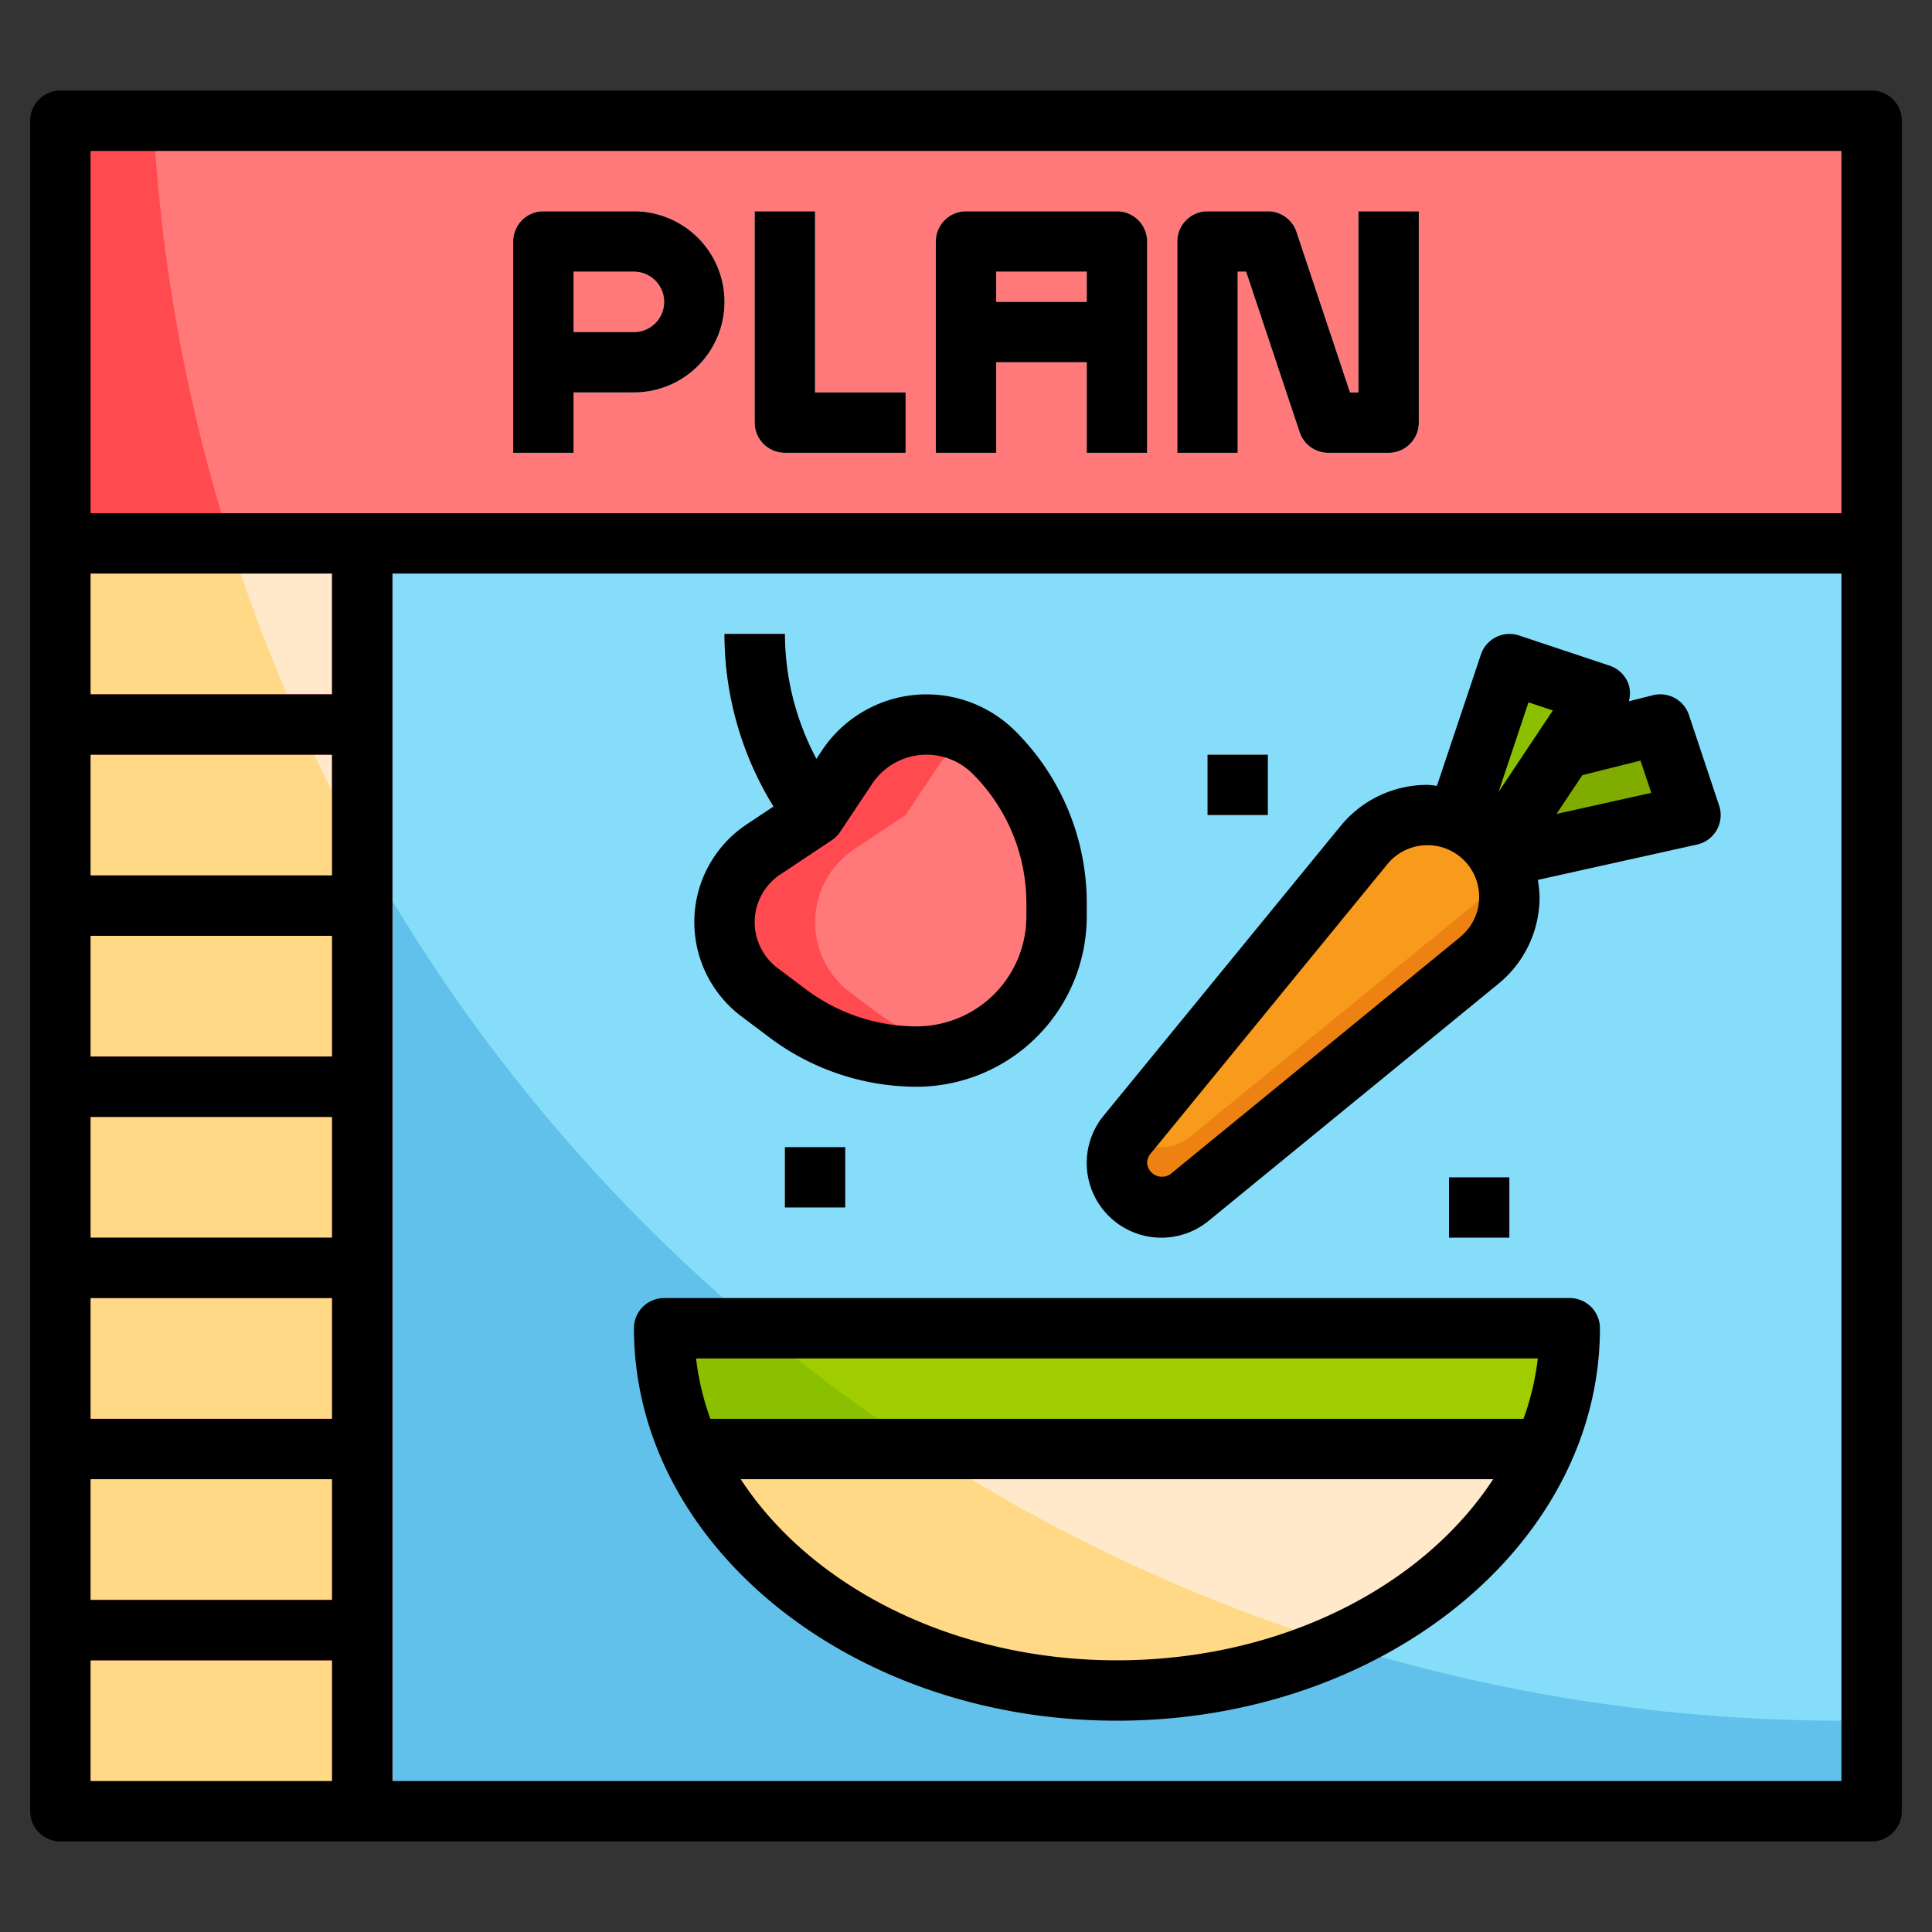 <?xml version="1.0" encoding="UTF-8"?>
<svg xmlns="http://www.w3.org/2000/svg" viewBox="0 0 64 64" width="512" height="512"><rect x="0" y="0" width="64" height="64" fill="#333333" stroke="none"/><g id="Layer_20" data-name="Layer 20"><rect x="2" y="4" width="60" height="56" style="fill:#62c1ea"/><path d="M61,57h1V4H5.082A56,56,0,0,0,61,57Z" style="fill:#86ddfa"/><rect x="2" y="4" width="60" height="14" style="fill:#ff4b50"/><path d="M5.082,4A55.753,55.753,0,0,0,7.643,18H62V4Z" style="fill:#ff797b"/><rect x="2" y="18" width="10" height="42" style="fill:#ffd986"/><path d="M12,28.1V18H7.643A55.629,55.629,0,0,0,12,28.1Z" style="fill:#ffe9ca"/><path d="M21,7H18a1,1,0,0,0-1,1v7h2V13h2a3,3,0,0,0,0-6Zm0,4H19V9h2a1,1,0,0,1,0,2Z" style="fill:#fff"/><path d="M27,7H25v7a1,1,0,0,0,1,1h4V13H27Z" style="fill:#fff"/><path d="M37,7H32a1,1,0,0,0-1,1v7h2V12h3v3h2V8A1,1,0,0,0,37,7Zm-4,3V9h3v1Z" style="fill:#fff"/><path d="M45,7v6h-.279L42.948,7.684A1,1,0,0,0,42,7H40a1,1,0,0,0-1,1v7h2V9h.279l1.773,5.316A1,1,0,0,0,44,15h2a1,1,0,0,0,1-1V7Z" style="fill:#fff"/><polygon points="11 17.999 11 23 2 23 2 25 11 25 11 29 2 29 2 31 11 31 11 35 2 35 2 37 11 37 11 41 2 41 2 43 11 43 11 47 2 47 2 49 11 49 11 53 2 53 2 55 11 55 11 60 13 60 13 17.999 11 17.999" style="fill:#ff4b50"/><path d="M52,44c0,6.627-6.716,12-15,12S22,50.627,22,44Z" style="fill:#ffd986"/><polyline points="49.665 28.408 56 27 55 24 51.8 24.8 49.665 26.204 47.47 30.117" style="fill:#80ac00"/><path d="M27.345,29.183l-1.513-2.132A10.878,10.878,0,0,1,24,21h2a8.883,8.883,0,0,0,1.5,4.941l.336.5,1.134,1.566Z" style="fill:#a37763"/><rect x="26" y="38" width="2" height="2" style="fill:#ffe1aa"/><rect x="40" y="25" width="2" height="2" style="fill:#ffe1aa"/><rect x="48" y="39" width="2" height="2" style="fill:#ffe1aa"/><path d="M11,23H9.5c.288.673.582,1.341.895,2H11v1.209q.936,1.854,2,3.628V18H11Z" style="fill:#ff797b"/><path d="M44.328,54.465C48.9,52.41,52,48.5,52,44H25.147A55.873,55.873,0,0,0,44.328,54.465Z" style="fill:#ffe9ca"/><path d="M22,44a9.83,9.83,0,0,0,.872,4H51.128A9.83,9.83,0,0,0,52,44Z" style="fill:#8bc000"/><path d="M30.544,48H51.128A9.83,9.83,0,0,0,52,44H25.147A56.228,56.228,0,0,0,30.544,48Z" style="fill:#a0cd00"/><path d="M27,27l1.062-1.593A3.16,3.16,0,0,1,30.691,24h0a3.161,3.161,0,0,1,2.235.926h0A7.081,7.081,0,0,1,35,29.934v.427A4.639,4.639,0,0,1,30.361,35h0a7.08,7.08,0,0,1-4.25-1.417l-.952-.714A2.9,2.9,0,0,1,24,30.551h0a2.9,2.9,0,0,1,1.29-2.411Z" style="fill:#ff4b50"/><path d="M35,30.361v-.427a7.085,7.085,0,0,0-2.074-5.009,3.185,3.185,0,0,0-.747-.536,3.146,3.146,0,0,0-1.117,1.018L30,27l-1.71,1.14a2.9,2.9,0,0,0-.131,4.729l.952.714a7.068,7.068,0,0,0,2.591,1.2A4.625,4.625,0,0,0,35,30.361Z" style="fill:#ff797b"/><path d="M38.473,40h0a1.481,1.481,0,0,0,.935-.333l9.6-7.854a2.711,2.711,0,0,0,.995-2.1h0A2.714,2.714,0,0,0,47.287,27h0a2.715,2.715,0,0,0-2.1,1l-7.853,9.6a1.475,1.475,0,0,0-.333.933h0A1.473,1.473,0,0,0,38.473,40Z" style="fill:#ed8213"/><polyline points="48.271 27.186 50 22 53 23 49.536 28.197" style="fill:#8bc000"/><path d="M47.287,27h0a2.715,2.715,0,0,0-2.1,1l-7.794,9.526A1.466,1.466,0,0,0,38.473,38h0a1.481,1.481,0,0,0,.935-.333l9.6-7.854A2.7,2.7,0,0,0,49.8,28.7,2.712,2.712,0,0,0,47.287,27Z" style="fill:#f89b1c"/><path d="M62,3H2A1,1,0,0,0,1,4V60a1,1,0,0,0,1,1H62a1,1,0,0,0,1-1V4A1,1,0,0,0,62,3ZM61,5V17H3V5ZM11,29H3V25h8Zm0,2v4H3V31Zm0,6v4H3V37Zm0,6v4H3V43Zm0,6v4H3V49Zm0-26H3V19h8ZM3,55h8v4H3Zm10,4V19H61V59Z"/><path d="M19,13h2a3,3,0,0,0,0-6H18a1,1,0,0,0-1,1v7h2Zm0-4h2a1,1,0,0,1,0,2H19Z"/><path d="M26,15h4V13H27V7H25v7a1,1,0,0,0,1,1Z"/><path d="M33,12h3v3h2V8a1,1,0,0,0-1-1H32a1,1,0,0,0-1,1v7h2Zm3-3v1H33V9Z"/><path d="M41,9h.279l1.773,5.316A1,1,0,0,0,44,15h2a1,1,0,0,0,1-1V7H45v6h-.279L42.948,7.684A1,1,0,0,0,42,7H40a1,1,0,0,0-1,1v7h2Z"/><path d="M52,43H22a1,1,0,0,0-1,1c0,7.168,7.178,13,16,13s16-5.832,16-13A1,1,0,0,0,52,43Zm-1.058,2a8.857,8.857,0,0,1-.474,2H23.532a8.857,8.857,0,0,1-.474-2ZM37,55c-5.429,0-10.142-2.442-12.463-6H49.463C47.142,52.558,42.429,55,37,55Z"/><path d="M55.948,23.684a1,1,0,0,0-1.19-.654l-.8.2a.971.971,0,0,0-.007-.555,1,1,0,0,0-.63-.624l-3-1a1,1,0,0,0-1.264.632L47.6,26.032c-.106-.009-.208-.032-.316-.032a3.705,3.705,0,0,0-2.875,1.362l-7.853,9.6A2.474,2.474,0,0,0,38.473,41h0a2.469,2.469,0,0,0,1.566-.56l9.6-7.853A3.7,3.7,0,0,0,51,29.713a3.642,3.642,0,0,0-.057-.565l5.274-1.171a1,1,0,0,0,.731-1.293Zm-5.315-.418.808.269-1.8,2.7ZM48.372,31.04l-9.6,7.854A.493.493,0,0,1,38,38.526a.477.477,0,0,1,.107-.3l7.852-9.6a1.714,1.714,0,1,1,2.413,2.411Zm3.189-4.077.857-1.286,1.926-.482.357,1.07Z"/><path d="M23,30.551a3.915,3.915,0,0,0,1.56,3.118l.951.714A8.128,8.128,0,0,0,30.361,36,5.645,5.645,0,0,0,36,30.361v-.427a8.034,8.034,0,0,0-2.367-5.716,4.161,4.161,0,0,0-6.4.635l-.188.283A8.862,8.862,0,0,1,26,21H24a10.867,10.867,0,0,0,1.625,5.715l-.89.593A3.89,3.89,0,0,0,23,30.551Zm2.845-1.579,1.71-1.14a1,1,0,0,0,.277-.277l1.062-1.593a2.161,2.161,0,0,1,3.325-.33A6.048,6.048,0,0,1,34,29.934v.427A3.643,3.643,0,0,1,30.361,34a6.118,6.118,0,0,1-3.65-1.217l-.951-.714a1.9,1.9,0,0,1,.085-3.1Z"/><rect x="26" y="38" width="2" height="2"/><rect x="40" y="25" width="2" height="2"/><rect x="48" y="39" width="2" height="2"/></g></svg>
